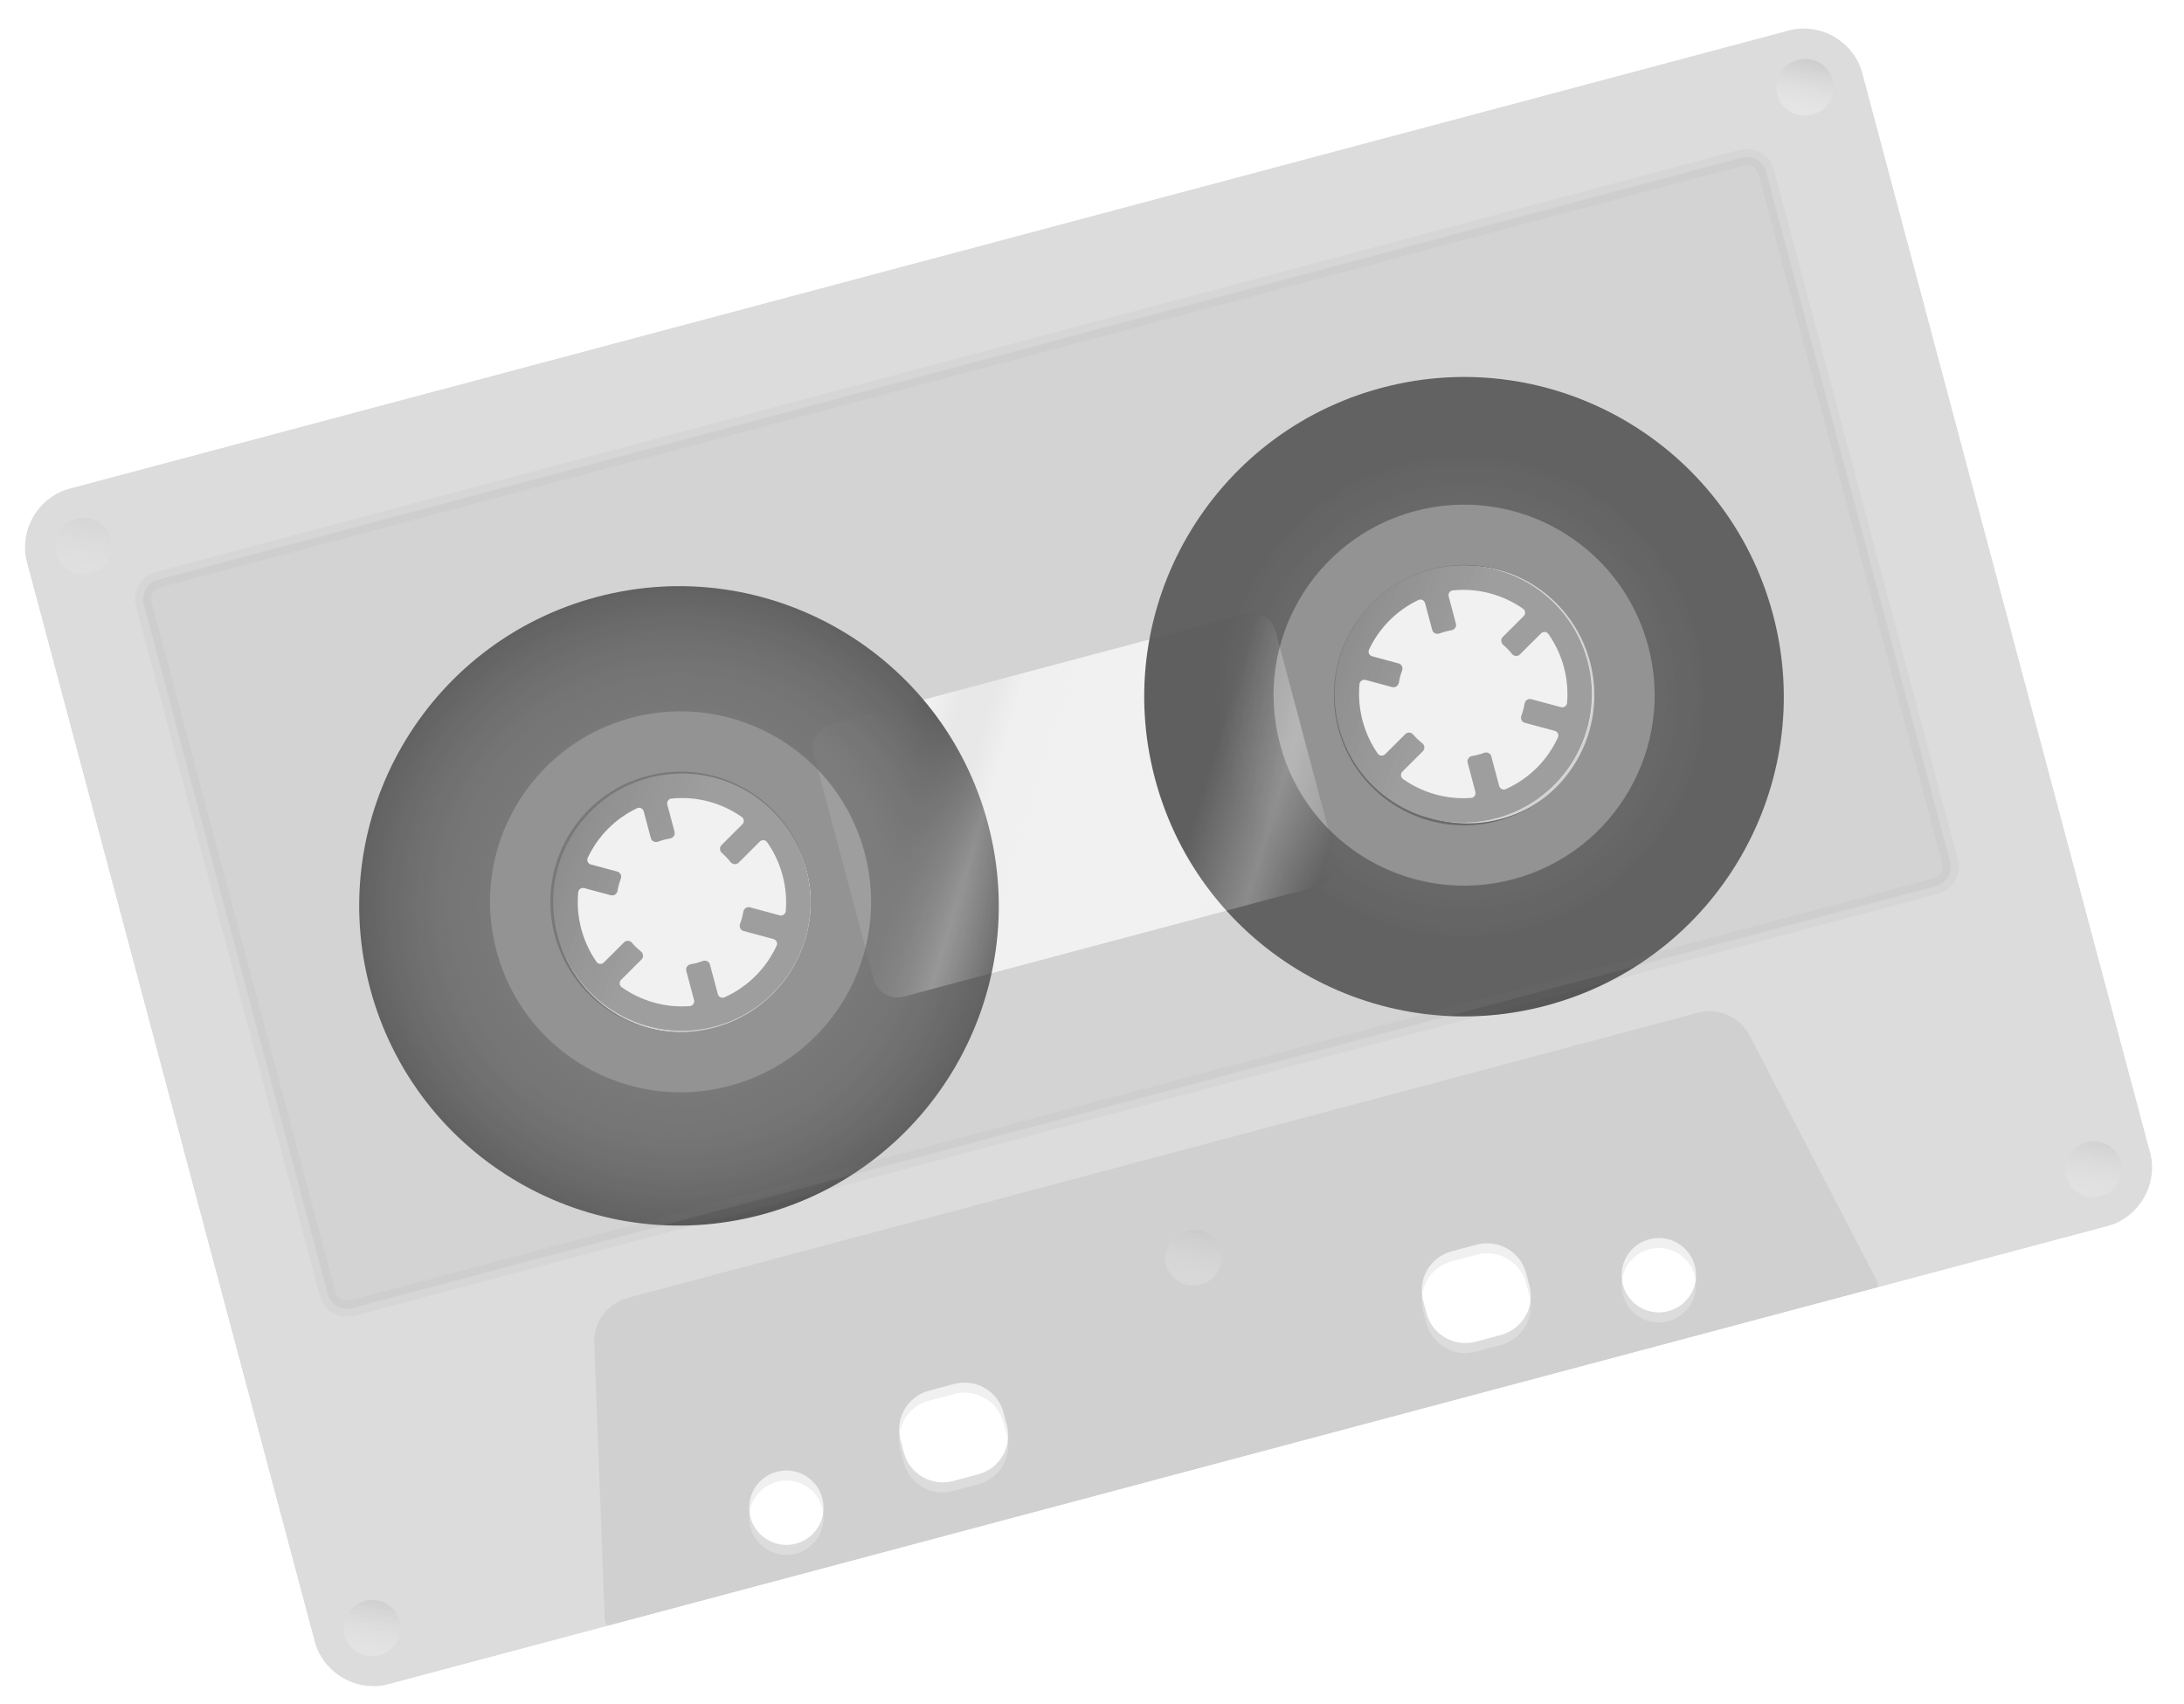<svg width="91" height="71" viewBox="0 0 91 71" fill="none" xmlns="http://www.w3.org/2000/svg">
<g clip-path="url(#clip0_2361_15447)">
<path fill-rule="evenodd" clip-rule="evenodd" d="M31.723 50.626C38.832 48.731 43.059 41.432 41.164 34.323C39.269 27.213 31.97 22.986 24.861 24.881C17.752 26.776 13.524 34.076 15.419 41.185C17.314 48.294 24.614 52.521 31.723 50.626ZM29.826 42.853C32.687 42.09 34.389 39.152 33.626 36.29C32.863 33.429 29.925 31.727 27.064 32.49C24.202 33.253 22.501 36.191 23.263 39.052C24.026 41.914 26.964 43.615 29.826 42.853Z" fill="#545454"/>
<path fill-rule="evenodd" clip-rule="evenodd" d="M31.723 50.626C38.832 48.731 43.059 41.432 41.164 34.323C39.269 27.213 31.97 22.986 24.861 24.881C17.752 26.776 13.524 34.076 15.419 41.185C17.314 48.294 24.614 52.521 31.723 50.626ZM29.826 42.853C32.687 42.09 34.389 39.152 33.626 36.29C32.863 33.429 29.925 31.727 27.064 32.49C24.202 33.253 22.501 36.191 23.263 39.052C24.026 41.914 26.964 43.615 29.826 42.853Z" fill="url(#paint0_angular_2361_15447)" fill-opacity="0.86"/>
<path fill-rule="evenodd" clip-rule="evenodd" d="M30.401 45.256C34.637 44.127 37.156 39.777 36.027 35.541C34.898 31.304 30.548 28.785 26.311 29.914C22.075 31.044 19.556 35.393 20.685 39.63C21.814 43.866 26.164 46.385 30.401 45.256ZM29.756 42.828C32.651 42.056 34.372 39.084 33.6 36.188C32.829 33.293 29.856 31.572 26.961 32.344C24.066 33.115 22.345 36.088 23.116 38.983C23.888 41.878 26.861 43.6 29.756 42.828Z" fill="#9D9D9D"/>
<path fill-rule="evenodd" clip-rule="evenodd" d="M64.432 41.908C71.541 40.013 75.768 32.713 73.873 25.604C71.978 18.495 64.679 14.268 57.57 16.163C50.461 18.058 46.233 25.357 48.128 32.466C50.023 39.575 57.323 43.803 64.432 41.908ZM62.535 34.133C65.396 33.37 67.098 30.432 66.335 27.57C65.572 24.709 62.634 23.007 59.773 23.77C56.911 24.533 55.21 27.471 55.972 30.333C56.735 33.194 59.673 34.896 62.535 34.133Z" fill="#545454"/>
<path fill-rule="evenodd" clip-rule="evenodd" d="M64.432 41.908C71.541 40.013 75.768 32.713 73.873 25.604C71.978 18.495 64.679 14.268 57.57 16.163C50.461 18.058 46.233 25.357 48.128 32.466C50.023 39.575 57.323 43.803 64.432 41.908ZM62.535 34.133C65.396 33.37 67.098 30.432 66.335 27.57C65.572 24.709 62.634 23.007 59.773 23.77C56.911 24.533 55.21 27.471 55.972 30.333C56.735 33.194 59.673 34.896 62.535 34.133Z" fill="url(#paint1_angular_2361_15447)" fill-opacity="0.32"/>
<path fill-rule="evenodd" clip-rule="evenodd" d="M63.049 36.642C67.286 35.513 69.805 31.163 68.675 26.926C67.546 22.69 63.196 20.171 58.96 21.3C54.723 22.429 52.205 26.779 53.334 31.016C54.463 35.252 58.813 37.771 63.049 36.642ZM62.404 34.215C65.299 33.443 67.02 30.471 66.249 27.575C65.477 24.68 62.505 22.959 59.609 23.731C56.714 24.502 54.993 27.475 55.765 30.37C56.536 33.265 59.509 34.986 62.404 34.215Z" fill="#9D9D9D"/>
<g filter="url(#filter0_bii_2361_15447)">
<path fill-rule="evenodd" clip-rule="evenodd" d="M2.94 20.347C1.577 20.71 0.767 22.11 1.13 23.472L13.099 68.376C13.462 69.738 14.861 70.548 16.224 70.185L87.774 51.114C89.136 50.751 89.946 49.352 89.583 47.989L77.614 3.086C77.251 1.723 75.852 0.913 74.489 1.276L2.94 20.347ZM29.797 42.784C32.659 42.021 34.36 39.083 33.597 36.222C32.835 33.36 29.897 31.659 27.035 32.422C24.174 33.184 22.472 36.122 23.235 38.984C23.998 41.845 26.936 43.547 29.797 42.784ZM66.164 27.542C66.926 30.404 65.225 33.342 62.364 34.105C59.502 34.867 56.564 33.166 55.801 30.304C55.039 27.443 56.74 24.505 59.601 23.742C62.463 22.979 65.401 24.681 66.164 27.542ZM33.164 64.333C33.992 64.112 34.483 63.263 34.263 62.436C34.043 61.609 33.193 61.117 32.366 61.337C31.539 61.558 31.047 62.407 31.268 63.234C31.488 64.062 32.337 64.553 33.164 64.333ZM70.615 52.747C70.835 53.574 70.343 54.423 69.516 54.644C68.689 54.864 67.84 54.373 67.619 53.545C67.399 52.718 67.891 51.869 68.718 51.648C69.545 51.428 70.394 51.92 70.615 52.747ZM38.707 57.958C37.813 58.197 37.281 59.115 37.52 60.009L37.66 60.535C37.898 61.429 38.816 61.961 39.711 61.723L40.763 61.442C41.657 61.204 42.189 60.286 41.951 59.391L41.81 58.865C41.572 57.971 40.654 57.439 39.76 57.678L38.707 57.958ZM59.296 54.203C59.057 53.309 59.589 52.391 60.483 52.152L61.536 51.872C62.43 51.633 63.348 52.165 63.587 53.059L63.727 53.586C63.965 54.48 63.434 55.398 62.539 55.636L61.487 55.917C60.593 56.155 59.674 55.624 59.436 54.729L59.296 54.203ZM34.631 30.187C34.086 30.332 33.762 30.892 33.907 31.437L36.406 40.812C36.551 41.357 37.111 41.681 37.656 41.536L54.926 36.933C55.471 36.787 55.795 36.228 55.65 35.683L53.151 26.307C53.006 25.762 52.446 25.438 51.901 25.583L34.631 30.187Z" fill="#636363" fill-opacity="0.22"/>
</g>
<g filter="url(#filter1_bi_2361_15447)">
<path fill-rule="evenodd" clip-rule="evenodd" d="M24.761 55.564C24.728 54.684 25.308 53.898 26.159 53.671L70.745 41.787C71.599 41.559 72.497 41.956 72.904 42.74L78.179 52.907C78.34 53.216 78.173 53.594 77.836 53.684L25.879 67.533C25.542 67.623 25.208 67.376 25.195 67.027L24.761 55.564ZM34.263 62.435C34.484 63.263 33.992 64.112 33.165 64.332C32.338 64.553 31.488 64.061 31.268 63.234C31.047 62.407 31.539 61.557 32.366 61.337C33.194 61.116 34.043 61.608 34.263 62.435ZM69.516 54.643C70.344 54.423 70.835 53.574 70.615 52.746C70.395 51.919 69.545 51.427 68.718 51.648C67.891 51.868 67.399 52.718 67.62 53.545C67.84 54.372 68.689 54.864 69.516 54.643ZM37.517 60.008C37.279 59.114 37.811 58.195 38.705 57.957L39.758 57.676C40.652 57.438 41.57 57.97 41.808 58.864L41.949 59.39C42.187 60.285 41.655 61.203 40.761 61.441L39.709 61.722C38.814 61.96 37.896 61.428 37.658 60.534L37.517 60.008ZM60.484 52.152C59.589 52.39 59.058 53.308 59.296 54.202L59.436 54.729C59.675 55.623 60.593 56.154 61.487 55.916L62.539 55.636C63.434 55.397 63.965 54.479 63.727 53.585L63.587 53.059C63.349 52.164 62.43 51.633 61.536 51.871L60.484 52.152Z" fill="#6B6B6B" fill-opacity="0.1"/>
</g>
<g filter="url(#filter2_i_2361_15447)">
<path fill-rule="evenodd" clip-rule="evenodd" d="M28.742 41.93C28.868 41.92 28.95 41.797 28.918 41.675L28.594 40.461C28.56 40.333 28.651 40.207 28.781 40.185C28.865 40.172 28.95 40.153 29.034 40.131C29.119 40.108 29.201 40.082 29.282 40.052C29.405 40.006 29.547 40.07 29.581 40.197L29.909 41.429C29.941 41.549 30.07 41.615 30.184 41.565C31.168 41.127 31.928 40.348 32.359 39.411C32.411 39.298 32.345 39.167 32.224 39.135L30.98 38.8C30.853 38.765 30.789 38.623 30.836 38.5C30.896 38.339 30.942 38.172 30.97 38C30.992 37.87 31.119 37.779 31.246 37.813L32.484 38.147C32.606 38.179 32.729 38.099 32.74 37.973C32.782 37.486 32.741 36.983 32.608 36.483C32.472 35.972 32.25 35.507 31.962 35.098C31.89 34.996 31.743 34.988 31.655 35.076L30.775 35.954C30.68 36.048 30.522 36.03 30.439 35.925C30.332 35.788 30.212 35.663 30.081 35.551C29.983 35.467 29.97 35.314 30.061 35.223L30.93 34.356C31.019 34.267 31.011 34.12 30.908 34.048C30.073 33.462 29.037 33.173 27.976 33.282C27.852 33.294 27.773 33.416 27.805 33.536L28.107 34.669C28.141 34.797 28.05 34.923 27.92 34.944C27.836 34.958 27.751 34.977 27.666 34.999C27.582 35.022 27.5 35.048 27.419 35.078C27.296 35.124 27.154 35.059 27.12 34.932L26.823 33.817C26.791 33.694 26.658 33.629 26.544 33.683C25.622 34.121 24.906 34.863 24.487 35.75C24.434 35.864 24.499 35.996 24.621 36.029L25.722 36.325C25.849 36.36 25.913 36.502 25.866 36.625C25.805 36.786 25.759 36.953 25.73 37.125C25.709 37.255 25.582 37.346 25.455 37.311L24.347 37.013C24.226 36.98 24.104 37.06 24.092 37.184C24.044 37.686 24.082 38.204 24.22 38.719C24.354 39.223 24.572 39.682 24.854 40.087C24.926 40.19 25.073 40.199 25.162 40.11L26.003 39.271C26.095 39.179 26.247 39.193 26.331 39.291C26.444 39.423 26.57 39.543 26.705 39.65C26.81 39.733 26.828 39.891 26.733 39.985L25.881 40.834C25.793 40.923 25.801 41.069 25.903 41.142C26.712 41.715 27.713 42.009 28.742 41.93ZM33.595 36.22C34.358 39.081 32.656 42.019 29.795 42.782C26.933 43.545 23.995 41.843 23.233 38.982C22.47 36.12 24.171 33.182 27.033 32.42C29.894 31.657 32.832 33.358 33.595 36.22Z" fill="#9D9D9D"/>
<path fill-rule="evenodd" clip-rule="evenodd" d="M28.742 41.93C28.868 41.92 28.95 41.797 28.918 41.675L28.594 40.461C28.56 40.333 28.651 40.207 28.781 40.185C28.865 40.172 28.95 40.153 29.034 40.131C29.119 40.108 29.201 40.082 29.282 40.052C29.405 40.006 29.547 40.07 29.581 40.197L29.909 41.429C29.941 41.549 30.07 41.615 30.184 41.565C31.168 41.127 31.928 40.348 32.359 39.411C32.411 39.298 32.345 39.167 32.224 39.135L30.98 38.8C30.853 38.765 30.789 38.623 30.836 38.5C30.896 38.339 30.942 38.172 30.97 38C30.992 37.87 31.119 37.779 31.246 37.813L32.484 38.147C32.606 38.179 32.729 38.099 32.74 37.973C32.782 37.486 32.741 36.983 32.608 36.483C32.472 35.972 32.25 35.507 31.962 35.098C31.89 34.996 31.743 34.988 31.655 35.076L30.775 35.954C30.68 36.048 30.522 36.03 30.439 35.925C30.332 35.788 30.212 35.663 30.081 35.551C29.983 35.467 29.97 35.314 30.061 35.223L30.93 34.356C31.019 34.267 31.011 34.12 30.908 34.048C30.073 33.462 29.037 33.173 27.976 33.282C27.852 33.294 27.773 33.416 27.805 33.536L28.107 34.669C28.141 34.797 28.05 34.923 27.92 34.944C27.836 34.958 27.751 34.977 27.666 34.999C27.582 35.022 27.5 35.048 27.419 35.078C27.296 35.124 27.154 35.059 27.12 34.932L26.823 33.817C26.791 33.694 26.658 33.629 26.544 33.683C25.622 34.121 24.906 34.863 24.487 35.75C24.434 35.864 24.499 35.996 24.621 36.029L25.722 36.325C25.849 36.36 25.913 36.502 25.866 36.625C25.805 36.786 25.759 36.953 25.73 37.125C25.709 37.255 25.582 37.346 25.455 37.311L24.347 37.013C24.226 36.98 24.104 37.06 24.092 37.184C24.044 37.686 24.082 38.204 24.22 38.719C24.354 39.223 24.572 39.682 24.854 40.087C24.926 40.19 25.073 40.199 25.162 40.11L26.003 39.271C26.095 39.179 26.247 39.193 26.331 39.291C26.444 39.423 26.57 39.543 26.705 39.65C26.81 39.733 26.828 39.891 26.733 39.985L25.881 40.834C25.793 40.923 25.801 41.069 25.903 41.142C26.712 41.715 27.713 42.009 28.742 41.93ZM33.595 36.22C34.358 39.081 32.656 42.019 29.795 42.782C26.933 43.545 23.995 41.843 23.233 38.982C22.47 36.12 24.171 33.182 27.033 32.42C29.894 31.657 32.832 33.358 33.595 36.22Z" fill="url(#paint2_linear_2361_15447)"/>
</g>
<g filter="url(#filter3_i_2361_15447)">
<path fill-rule="evenodd" clip-rule="evenodd" d="M61.298 33.253C61.424 33.243 61.507 33.12 61.474 32.998L61.151 31.784C61.117 31.657 61.207 31.531 61.337 31.509C61.421 31.495 61.505 31.477 61.588 31.455C61.674 31.432 61.757 31.406 61.838 31.375C61.962 31.329 62.103 31.393 62.137 31.521L62.465 32.752C62.497 32.872 62.627 32.938 62.74 32.888C63.723 32.449 64.483 31.672 64.913 30.736C64.965 30.622 64.9 30.491 64.779 30.459L63.535 30.124C63.407 30.09 63.343 29.948 63.39 29.824C63.451 29.663 63.496 29.496 63.525 29.324C63.546 29.194 63.673 29.103 63.8 29.138L65.039 29.471C65.16 29.504 65.283 29.423 65.294 29.298C65.336 28.81 65.296 28.307 65.163 27.806C65.026 27.295 64.804 26.829 64.516 26.421C64.444 26.319 64.298 26.31 64.209 26.399L63.328 27.277C63.234 27.371 63.076 27.354 62.993 27.248C62.886 27.112 62.766 26.987 62.635 26.875C62.536 26.79 62.523 26.638 62.615 26.546L63.484 25.679C63.573 25.59 63.565 25.443 63.462 25.371C62.627 24.786 61.592 24.497 60.533 24.605C60.409 24.617 60.33 24.739 60.362 24.86L60.664 25.993C60.698 26.12 60.607 26.247 60.477 26.268C60.391 26.282 60.306 26.301 60.221 26.323C60.137 26.346 60.055 26.372 59.976 26.401C59.852 26.447 59.711 26.383 59.677 26.256L59.379 25.139C59.347 25.017 59.214 24.951 59.1 25.005C58.177 25.444 57.46 26.186 57.041 27.075C56.988 27.188 57.053 27.32 57.175 27.353L58.276 27.65C58.403 27.684 58.467 27.826 58.42 27.95C58.359 28.111 58.314 28.278 58.285 28.449C58.263 28.579 58.136 28.67 58.009 28.636L56.902 28.337C56.781 28.305 56.658 28.385 56.646 28.509C56.598 29.01 56.637 29.527 56.774 30.042C56.908 30.546 57.126 31.005 57.408 31.409C57.48 31.512 57.627 31.521 57.716 31.432L58.556 30.594C58.648 30.502 58.8 30.516 58.885 30.615C58.998 30.747 59.123 30.867 59.259 30.973C59.364 31.056 59.381 31.214 59.286 31.308L58.435 32.157C58.347 32.246 58.355 32.392 58.457 32.465C59.267 33.039 60.268 33.333 61.298 33.253ZM66.15 27.543C66.912 30.405 65.211 33.343 62.349 34.105C59.488 34.868 56.55 33.167 55.787 30.305C55.025 27.444 56.726 24.506 59.587 23.743C62.449 22.98 65.387 24.682 66.15 27.543Z" fill="#9D9D9D"/>
<path fill-rule="evenodd" clip-rule="evenodd" d="M61.298 33.253C61.424 33.243 61.507 33.12 61.474 32.998L61.151 31.784C61.117 31.657 61.207 31.531 61.337 31.509C61.421 31.495 61.505 31.477 61.588 31.455C61.674 31.432 61.757 31.406 61.838 31.375C61.962 31.329 62.103 31.393 62.137 31.521L62.465 32.752C62.497 32.872 62.627 32.938 62.74 32.888C63.723 32.449 64.483 31.672 64.913 30.736C64.965 30.622 64.9 30.491 64.779 30.459L63.535 30.124C63.407 30.09 63.343 29.948 63.39 29.824C63.451 29.663 63.496 29.496 63.525 29.324C63.546 29.194 63.673 29.103 63.8 29.138L65.039 29.471C65.16 29.504 65.283 29.423 65.294 29.298C65.336 28.81 65.296 28.307 65.163 27.806C65.026 27.295 64.804 26.829 64.516 26.421C64.444 26.319 64.298 26.31 64.209 26.399L63.328 27.277C63.234 27.371 63.076 27.354 62.993 27.248C62.886 27.112 62.766 26.987 62.635 26.875C62.536 26.79 62.523 26.638 62.615 26.546L63.484 25.679C63.573 25.59 63.565 25.443 63.462 25.371C62.627 24.786 61.592 24.497 60.533 24.605C60.409 24.617 60.33 24.739 60.362 24.86L60.664 25.993C60.698 26.12 60.607 26.247 60.477 26.268C60.391 26.282 60.306 26.301 60.221 26.323C60.137 26.346 60.055 26.372 59.976 26.401C59.852 26.447 59.711 26.383 59.677 26.256L59.379 25.139C59.347 25.017 59.214 24.951 59.1 25.005C58.177 25.444 57.46 26.186 57.041 27.075C56.988 27.188 57.053 27.32 57.175 27.353L58.276 27.65C58.403 27.684 58.467 27.826 58.42 27.95C58.359 28.111 58.314 28.278 58.285 28.449C58.263 28.579 58.136 28.67 58.009 28.636L56.902 28.337C56.781 28.305 56.658 28.385 56.646 28.509C56.598 29.01 56.637 29.527 56.774 30.042C56.908 30.546 57.126 31.005 57.408 31.409C57.48 31.512 57.627 31.521 57.716 31.432L58.556 30.594C58.648 30.502 58.8 30.516 58.885 30.615C58.998 30.747 59.123 30.867 59.259 30.973C59.364 31.056 59.381 31.214 59.286 31.308L58.435 32.157C58.347 32.246 58.355 32.392 58.457 32.465C59.267 33.039 60.268 33.333 61.298 33.253ZM66.15 27.543C66.912 30.405 65.211 33.343 62.349 34.105C59.488 34.868 56.55 33.167 55.787 30.305C55.025 27.444 56.726 24.506 59.587 23.743C62.449 22.98 65.387 24.682 66.15 27.543Z" fill="url(#paint3_linear_2361_15447)"/>
</g>
<g opacity="0.4">
<g filter="url(#filter4_f_2361_15447)">
<ellipse cx="3.479" cy="22.756" rx="1.186" ry="1.173" transform="rotate(-14.925 3.479 22.756)" fill="url(#paint4_linear_2361_15447)" fill-opacity="0.85"/>
</g>
</g>
<g filter="url(#filter5_f_2361_15447)">
<ellipse cx="75.211" cy="3.637" rx="1.194" ry="1.18" transform="rotate(-14.925 75.211 3.637)" fill="url(#paint5_linear_2361_15447)" fill-opacity="0.85"/>
</g>
<g opacity="0.78">
<g filter="url(#filter6_f_2361_15447)">
<ellipse cx="15.502" cy="67.853" rx="1.184" ry="1.171" transform="rotate(-14.925 15.502 67.853)" fill="url(#paint6_linear_2361_15447)" fill-opacity="0.85"/>
</g>
</g>
<g opacity="0.62">
<g filter="url(#filter7_f_2361_15447)">
<ellipse cx="87.232" cy="48.73" rx="1.176" ry="1.162" transform="rotate(-14.925 87.232 48.73)" fill="url(#paint7_linear_2361_15447)" fill-opacity="0.85"/>
</g>
</g>
<g opacity="0.62">
<g filter="url(#filter8_f_2361_15447)">
<ellipse cx="49.732" cy="52.417" rx="1.176" ry="1.162" transform="rotate(-14.925 49.732 52.417)" fill="url(#paint8_linear_2361_15447)" fill-opacity="0.85"/>
</g>
</g>
<path fill-rule="evenodd" clip-rule="evenodd" d="M33.904 31.436C33.758 30.891 34.083 30.331 34.627 30.186L51.898 25.583C52.443 25.438 53.003 25.762 53.148 26.307L55.647 35.682C55.792 36.227 55.468 36.787 54.923 36.932L37.653 41.535C37.108 41.681 36.548 41.357 36.403 40.812L33.904 31.436Z" fill="url(#paint9_linear_2361_15447)"/>
<mask id="path-15-outside-1_2361_15447" maskUnits="userSpaceOnUse" x="4.552" y="5.121" width="78.07" height="50.431" fill="black">
<rect fill="white" x="4.552" y="5.121" width="78.07" height="50.431"/>
<path d="M5.991 25.184C5.872 24.736 6.138 24.277 6.585 24.158L72.567 6.571C73.014 6.452 73.473 6.718 73.592 7.165L81.253 35.905C81.372 36.352 81.106 36.812 80.659 36.931L14.677 54.518C14.23 54.637 13.771 54.371 13.652 53.924L5.991 25.184Z"/>
</mask>
<path d="M5.991 25.184C5.872 24.736 6.138 24.277 6.585 24.158L72.567 6.571C73.014 6.452 73.473 6.718 73.592 7.165L81.253 35.905C81.372 36.352 81.106 36.812 80.659 36.931L14.677 54.518C14.23 54.637 13.771 54.371 13.652 53.924L5.991 25.184Z" fill="#A1A1A1" fill-opacity="0.15"/>
<path d="M6.671 24.482L72.653 6.895L72.48 6.247L6.499 23.834L6.671 24.482ZM73.268 7.251L80.929 35.992L81.576 35.819L73.916 7.079L73.268 7.251ZM80.573 36.607L14.591 54.194L14.764 54.842L80.745 37.255L80.573 36.607ZM13.976 53.838L6.315 25.097L5.667 25.27L13.328 54.01L13.976 53.838ZM14.591 54.194C14.323 54.266 14.047 54.106 13.976 53.838L13.328 54.01C13.495 54.636 14.138 55.008 14.764 54.842L14.591 54.194ZM80.929 35.992C81 36.26 80.841 36.535 80.573 36.607L80.745 37.255C81.371 37.088 81.743 36.445 81.576 35.819L80.929 35.992ZM72.653 6.895C72.921 6.823 73.197 6.983 73.268 7.251L73.916 7.079C73.749 6.453 73.106 6.08 72.48 6.247L72.653 6.895ZM6.499 23.834C5.873 24.001 5.5 24.644 5.667 25.27L6.315 25.097C6.244 24.829 6.403 24.554 6.671 24.482L6.499 23.834Z" fill="#8E8E8E" fill-opacity="0.07" mask="url(#path-15-outside-1_2361_15447)"/>
</g>
<defs>
<filter id="filter0_bii_2361_15447" x="-4.631" y="-4.484" width="99.974" height="80.43" filterUnits="userSpaceOnUse" color-interpolation-filters="sRGB">
<feFlood flood-opacity="0" result="BackgroundImageFix"/>
<feGaussianBlur in="BackgroundImageFix" stdDeviation="2.837"/>
<feComposite in2="SourceAlpha" operator="in" result="effect1_backgroundBlur_2361_15447"/>
<feBlend mode="normal" in="SourceGraphic" in2="effect1_backgroundBlur_2361_15447" result="shape"/>
<feColorMatrix in="SourceAlpha" type="matrix" values="0 0 0 0 0 0 0 0 0 0 0 0 0 0 0 0 0 0 127 0" result="hardAlpha"/>
<feOffset dx="-0.591"/>
<feGaussianBlur stdDeviation="0.296"/>
<feComposite in2="hardAlpha" operator="arithmetic" k2="-1" k3="1"/>
<feColorMatrix type="matrix" values="0 0 0 0 0.477 0 0 0 0 0.477 0 0 0 0 0.477 0 0 0 0.35 0"/>
<feBlend mode="normal" in2="shape" result="effect2_innerShadow_2361_15447"/>
<feColorMatrix in="SourceAlpha" type="matrix" values="0 0 0 0 0 0 0 0 0 0 0 0 0 0 0 0 0 0 127 0" result="hardAlpha"/>
<feOffset dx="0.591"/>
<feGaussianBlur stdDeviation="0.296"/>
<feComposite in2="hardAlpha" operator="arithmetic" k2="-1" k3="1"/>
<feColorMatrix type="matrix" values="0 0 0 0 0.511 0 0 0 0 0.511 0 0 0 0 0.511 0 0 0 0.39 0"/>
<feBlend mode="normal" in2="effect2_innerShadow_2361_15447" result="effect3_innerShadow_2361_15447"/>
</filter>
<filter id="filter1_bi_2361_15447" x="22.162" y="39.126" width="58.675" height="31.023" filterUnits="userSpaceOnUse" color-interpolation-filters="sRGB">
<feFlood flood-opacity="0" result="BackgroundImageFix"/>
<feGaussianBlur in="BackgroundImageFix" stdDeviation="1.299"/>
<feComposite in2="SourceAlpha" operator="in" result="effect1_backgroundBlur_2361_15447"/>
<feBlend mode="normal" in="SourceGraphic" in2="effect1_backgroundBlur_2361_15447" result="shape"/>
<feColorMatrix in="SourceAlpha" type="matrix" values="0 0 0 0 0 0 0 0 0 0 0 0 0 0 0 0 0 0 127 0" result="hardAlpha"/>
<feOffset dy="0.419"/>
<feGaussianBlur stdDeviation="0.314"/>
<feComposite in2="hardAlpha" operator="arithmetic" k2="-1" k3="1"/>
<feColorMatrix type="matrix" values="0 0 0 0 0.477 0 0 0 0 0.477 0 0 0 0 0.477 0 0 0 0.59 0"/>
<feBlend mode="normal" in2="shape" result="effect2_innerShadow_2361_15447"/>
</filter>
<filter id="filter2_i_2361_15447" x="23.051" y="32.237" width="10.727" height="10.727" filterUnits="userSpaceOnUse" color-interpolation-filters="sRGB">
<feFlood flood-opacity="0" result="BackgroundImageFix"/>
<feBlend mode="normal" in="SourceGraphic" in2="BackgroundImageFix" result="shape"/>
<feColorMatrix in="SourceAlpha" type="matrix" values="0 0 0 0 0 0 0 0 0 0 0 0 0 0 0 0 0 0 127 0" result="hardAlpha"/>
<feOffset/>
<feGaussianBlur stdDeviation="0.209"/>
<feComposite in2="hardAlpha" operator="arithmetic" k2="-1" k3="1"/>
<feColorMatrix type="matrix" values="0 0 0 0 0.804 0 0 0 0 0.742 0 0 0 0 0.523 0 0 0 1 0"/>
<feBlend mode="normal" in2="shape" result="effect1_innerShadow_2361_15447"/>
</filter>
<filter id="filter3_i_2361_15447" x="55.605" y="23.561" width="10.727" height="10.727" filterUnits="userSpaceOnUse" color-interpolation-filters="sRGB">
<feFlood flood-opacity="0" result="BackgroundImageFix"/>
<feBlend mode="normal" in="SourceGraphic" in2="BackgroundImageFix" result="shape"/>
<feColorMatrix in="SourceAlpha" type="matrix" values="0 0 0 0 0 0 0 0 0 0 0 0 0 0 0 0 0 0 127 0" result="hardAlpha"/>
<feOffset/>
<feGaussianBlur stdDeviation="0.209"/>
<feComposite in2="hardAlpha" operator="arithmetic" k2="-1" k3="1"/>
<feColorMatrix type="matrix" values="0 0 0 0 0.804 0 0 0 0 0.742 0 0 0 0 0.523 0 0 0 1 0"/>
<feBlend mode="normal" in2="shape" result="effect1_innerShadow_2361_15447"/>
</filter>
<filter id="filter4_f_2361_15447" x="2.209" y="21.498" width="2.539" height="2.515" filterUnits="userSpaceOnUse" color-interpolation-filters="sRGB">
<feFlood flood-opacity="0" result="BackgroundImageFix"/>
<feBlend mode="normal" in="SourceGraphic" in2="BackgroundImageFix" result="shape"/>
<feGaussianBlur stdDeviation="0.042" result="effect1_foregroundBlur_2361_15447"/>
</filter>
<filter id="filter5_f_2361_15447" x="73.934" y="2.372" width="2.554" height="2.53" filterUnits="userSpaceOnUse" color-interpolation-filters="sRGB">
<feFlood flood-opacity="0" result="BackgroundImageFix"/>
<feBlend mode="normal" in="SourceGraphic" in2="BackgroundImageFix" result="shape"/>
<feGaussianBlur stdDeviation="0.042" result="effect1_foregroundBlur_2361_15447"/>
</filter>
<filter id="filter6_f_2361_15447" x="14.235" y="66.597" width="2.535" height="2.511" filterUnits="userSpaceOnUse" color-interpolation-filters="sRGB">
<feFlood flood-opacity="0" result="BackgroundImageFix"/>
<feBlend mode="normal" in="SourceGraphic" in2="BackgroundImageFix" result="shape"/>
<feGaussianBlur stdDeviation="0.042" result="effect1_foregroundBlur_2361_15447"/>
</filter>
<filter id="filter7_f_2361_15447" x="85.973" y="47.484" width="2.517" height="2.494" filterUnits="userSpaceOnUse" color-interpolation-filters="sRGB">
<feFlood flood-opacity="0" result="BackgroundImageFix"/>
<feBlend mode="normal" in="SourceGraphic" in2="BackgroundImageFix" result="shape"/>
<feGaussianBlur stdDeviation="0.042" result="effect1_foregroundBlur_2361_15447"/>
</filter>
<filter id="filter8_f_2361_15447" x="48.473" y="51.17" width="2.517" height="2.494" filterUnits="userSpaceOnUse" color-interpolation-filters="sRGB">
<feFlood flood-opacity="0" result="BackgroundImageFix"/>
<feBlend mode="normal" in="SourceGraphic" in2="BackgroundImageFix" result="shape"/>
<feGaussianBlur stdDeviation="0.042" result="effect1_foregroundBlur_2361_15447"/>
</filter>
<radialGradient id="paint0_angular_2361_15447" cx="0" cy="0" r="1" gradientUnits="userSpaceOnUse" gradientTransform="translate(28.292 37.754) rotate(75.075) scale(13.322)">
<stop stop-color="#574D4D"/>
<stop offset="1" stop-color="white" stop-opacity="0"/>
</radialGradient>
<radialGradient id="paint1_angular_2361_15447" cx="0" cy="0" r="1" gradientUnits="userSpaceOnUse" gradientTransform="translate(61.001 29.035) rotate(75.075) scale(10.348)">
<stop stop-color="#686868"/>
<stop offset="1" stop-color="white" stop-opacity="0"/>
</radialGradient>
<linearGradient id="paint2_linear_2361_15447" x1="22.947" y1="35.691" x2="27.476" y2="37.591" gradientUnits="userSpaceOnUse">
<stop stop-color="#434343" stop-opacity="0.22"/>
<stop offset="1" stop-color="#434343" stop-opacity="0"/>
</linearGradient>
<linearGradient id="paint3_linear_2361_15447" x1="55.502" y1="27.015" x2="60.031" y2="28.914" gradientUnits="userSpaceOnUse">
<stop stop-color="#434343" stop-opacity="0.22"/>
<stop offset="1" stop-color="#434343" stop-opacity="0"/>
</linearGradient>
<linearGradient id="paint4_linear_2361_15447" x1="3.978" y1="21.718" x2="2.9" y2="23.835" gradientUnits="userSpaceOnUse">
<stop stop-color="#C4C4C4" stop-opacity="0.75"/>
<stop offset="1" stop-color="white" stop-opacity="0.31"/>
</linearGradient>
<linearGradient id="paint5_linear_2361_15447" x1="75.713" y1="2.593" x2="74.628" y2="4.722" gradientUnits="userSpaceOnUse">
<stop stop-color="#C4C4C4" stop-opacity="0.75"/>
<stop offset="1" stop-color="white" stop-opacity="0.31"/>
</linearGradient>
<linearGradient id="paint6_linear_2361_15447" x1="16" y1="66.816" x2="14.924" y2="68.929" gradientUnits="userSpaceOnUse">
<stop stop-color="#C4C4C4" stop-opacity="0.75"/>
<stop offset="1" stop-color="white" stop-opacity="0.31"/>
</linearGradient>
<linearGradient id="paint7_linear_2361_15447" x1="87.726" y1="47.702" x2="86.658" y2="49.799" gradientUnits="userSpaceOnUse">
<stop stop-color="#C4C4C4" stop-opacity="0.75"/>
<stop offset="1" stop-color="white" stop-opacity="0.31"/>
</linearGradient>
<linearGradient id="paint8_linear_2361_15447" x1="50.226" y1="51.388" x2="49.158" y2="53.486" gradientUnits="userSpaceOnUse">
<stop stop-color="#C4C4C4" stop-opacity="0.75"/>
<stop offset="1" stop-color="white" stop-opacity="0.31"/>
</linearGradient>
<linearGradient id="paint9_linear_2361_15447" x1="36.582" y1="31.534" x2="56.107" y2="37.364" gradientUnits="userSpaceOnUse">
<stop offset="0.073" stop-color="#767676" stop-opacity="0"/>
<stop offset="0.24" stop-color="#FBFBFB" stop-opacity="0.31"/>
<stop offset="0.396" stop-color="#FBFBFB" stop-opacity="0"/>
<stop offset="0.656" stop-color="#FBFBFB" stop-opacity="0"/>
<stop offset="0.807" stop-color="#FBFBFB" stop-opacity="0.31"/>
<stop offset="0.938" stop-color="#FBFBFB" stop-opacity="0"/>
</linearGradient>
<clipPath id="clip0_2361_15447">
<rect width="79.154" height="51.578" fill="white" transform="translate(0.471 21.006) rotate(-14.925)"/>
</clipPath>
</defs>
</svg>
